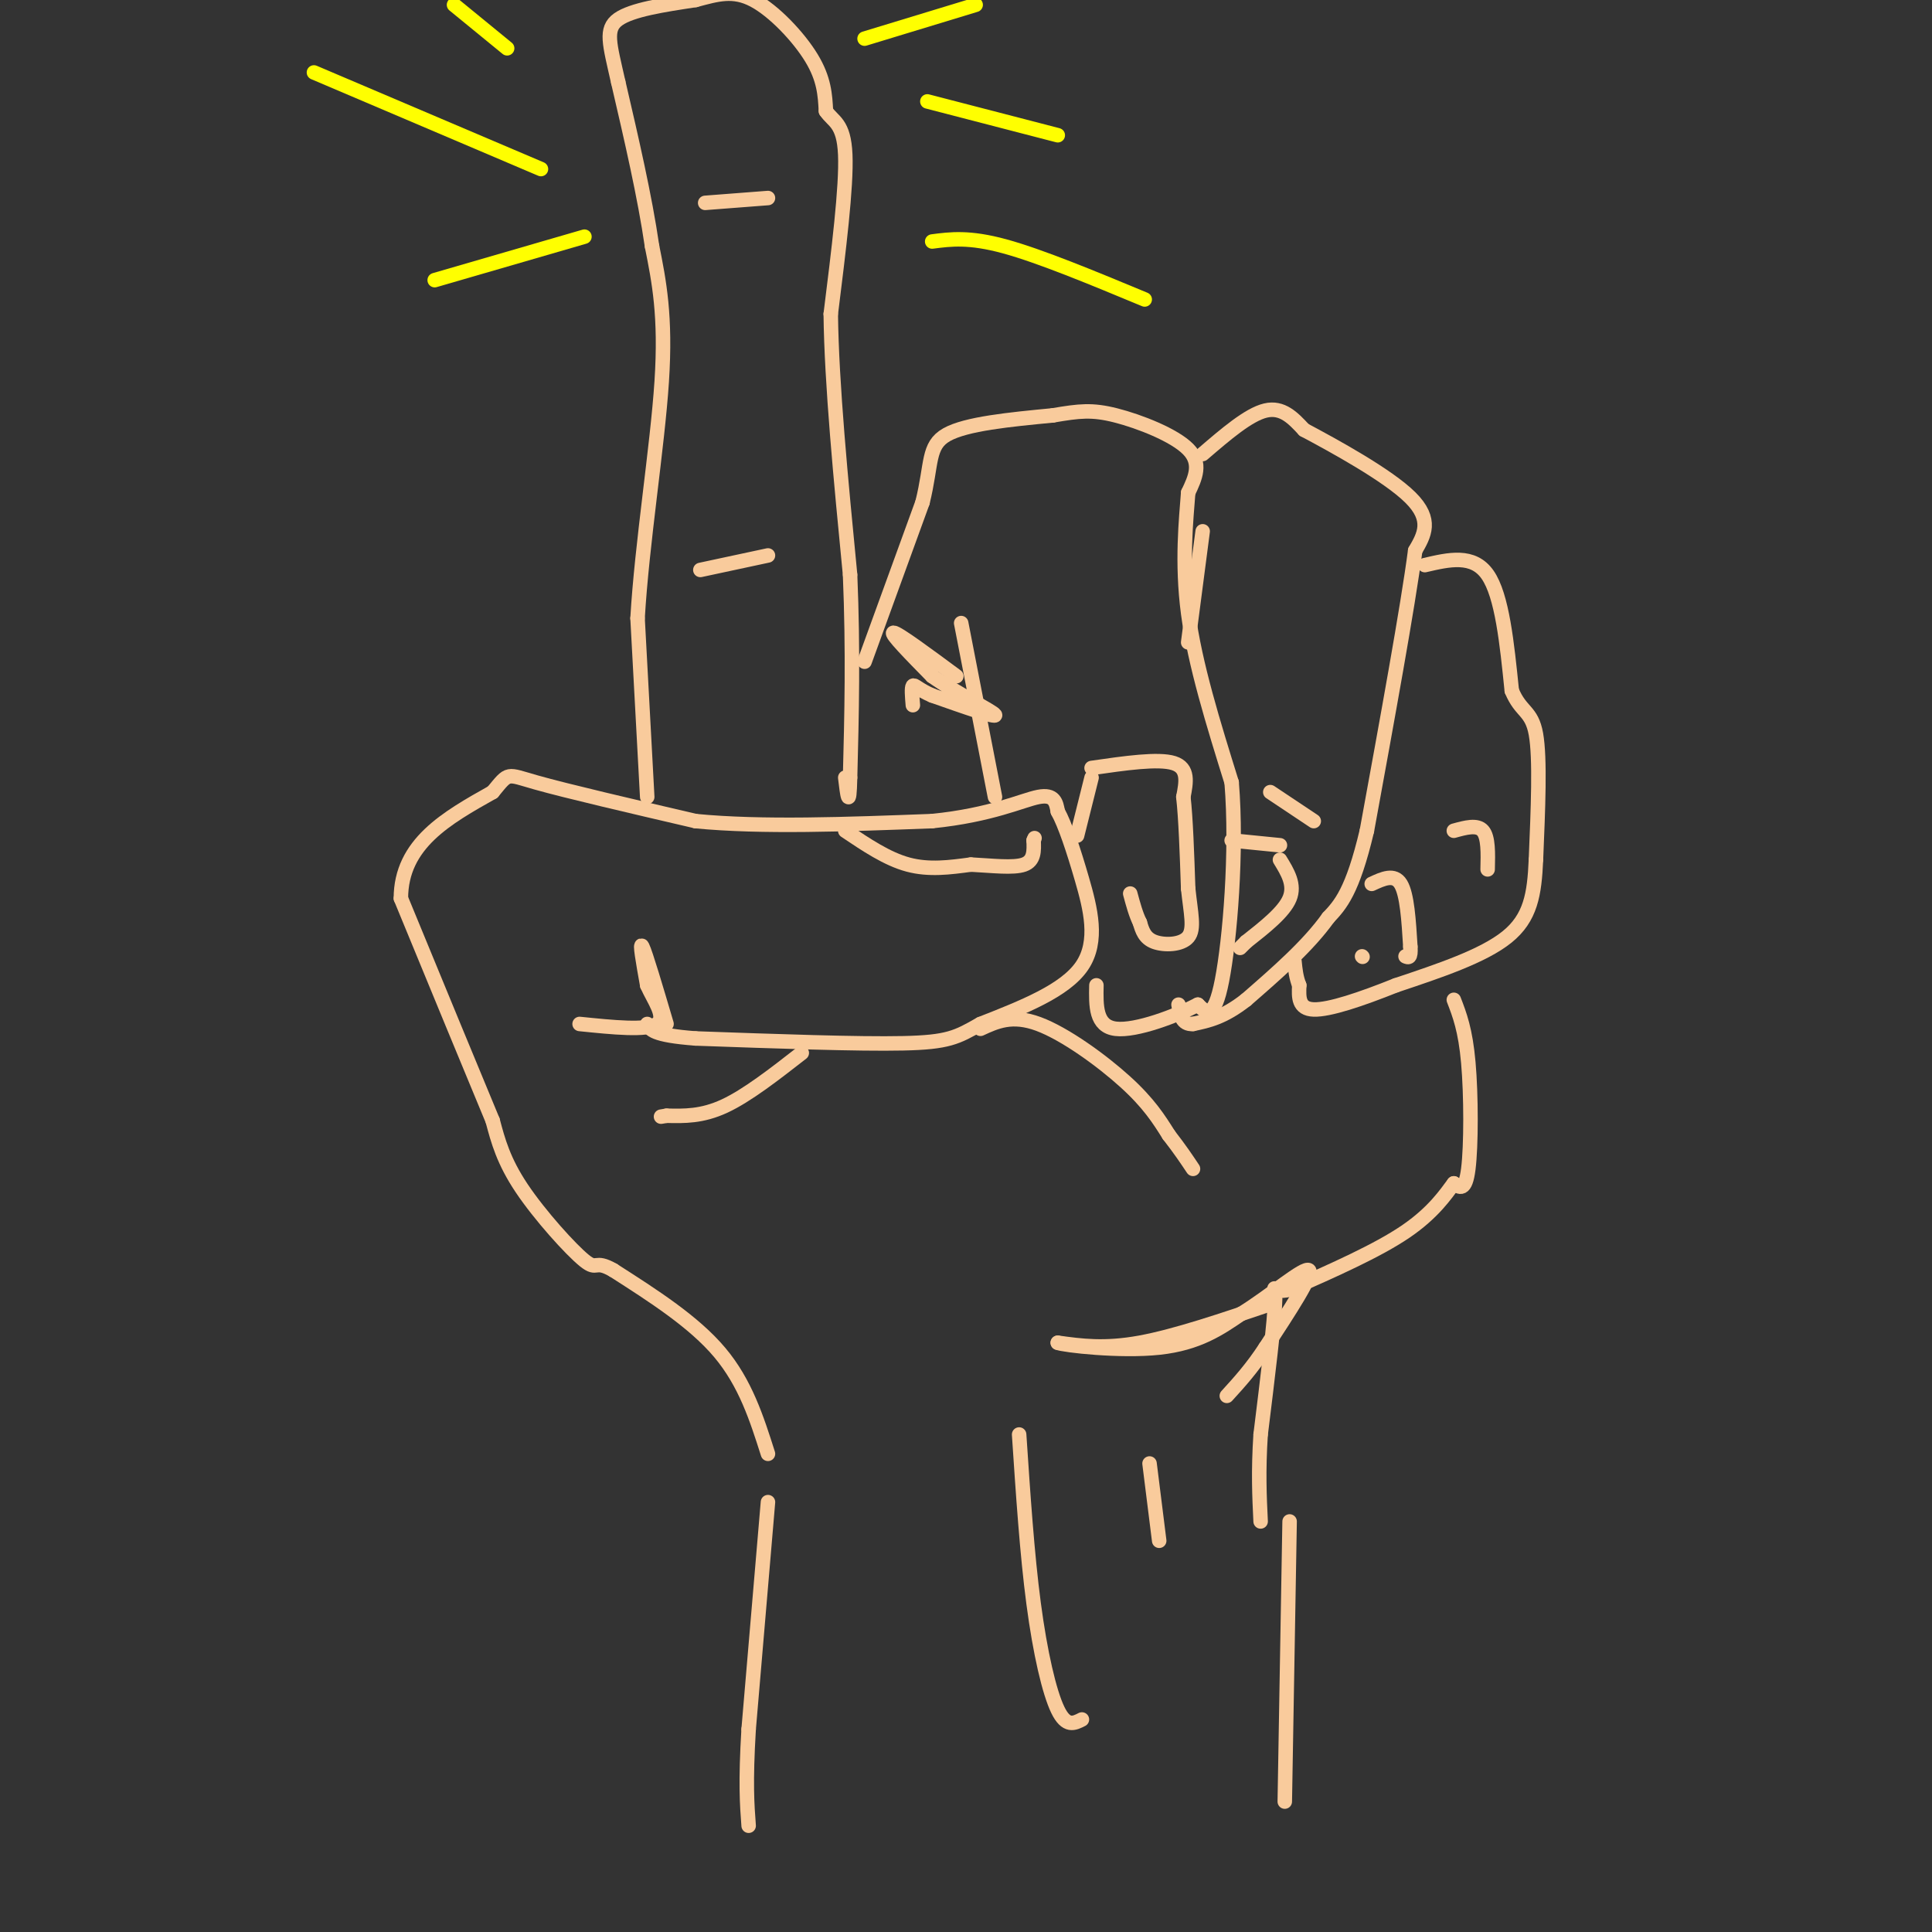 <svg viewBox='0 0 400 400' version='1.1' xmlns='http://www.w3.org/2000/svg' xmlns:xlink='http://www.w3.org/1999/xlink'><rect x="0" y="0" width="400" height="400" fill="#333333" stroke="none"/><g fill='none' stroke='rgb(249,203,156)' stroke-width='3' stroke-linecap='round' stroke-linejoin='round'><path d='M159,301c-2.333,-7.333 -4.667,-14.667 -10,-21c-5.333,-6.333 -13.667,-11.667 -22,-17'/><path d='M127,263c-4.060,-2.357 -3.208,0.250 -6,-2c-2.792,-2.250 -9.226,-9.357 -13,-15c-3.774,-5.643 -4.887,-9.821 -6,-14'/><path d='M102,232c-4.167,-10.000 -11.583,-28.000 -19,-46'/><path d='M83,186c0.000,-11.333 9.500,-16.667 19,-22'/><path d='M102,164c3.489,-4.222 2.711,-3.778 9,-2c6.289,1.778 19.644,4.889 33,8'/><path d='M144,170c13.667,1.333 31.333,0.667 49,0'/><path d='M193,170c12.333,-1.244 18.667,-4.356 22,-5c3.333,-0.644 3.667,1.178 4,3'/><path d='M219,168c1.500,2.702 3.250,7.958 5,14c1.750,6.042 3.500,12.869 0,18c-3.500,5.131 -12.250,8.565 -21,12'/><path d='M203,212c-4.911,2.800 -6.689,3.800 -16,4c-9.311,0.200 -26.156,-0.400 -43,-1'/><path d='M144,215c-8.833,-0.667 -9.417,-1.833 -10,-3'/><path d='M175,172c4.333,2.917 8.667,5.833 13,7c4.333,1.167 8.667,0.583 13,0'/><path d='M201,179c4.378,0.222 8.822,0.778 11,0c2.178,-0.778 2.089,-2.889 2,-5'/><path d='M214,174c0.333,-0.833 0.167,-0.417 0,0'/><path d='M134,165c0.000,0.000 -2.000,-37.000 -2,-37'/><path d='M132,128c0.889,-15.400 4.111,-35.400 5,-49c0.889,-13.600 -0.556,-20.800 -2,-28'/><path d='M135,51c-1.500,-10.333 -4.250,-22.167 -7,-34'/><path d='M128,17c-1.800,-8.000 -2.800,-11.000 0,-13c2.800,-2.000 9.400,-3.000 16,-4'/><path d='M144,0c4.512,-1.202 7.792,-2.208 12,0c4.208,2.208 9.345,7.631 12,12c2.655,4.369 2.827,7.685 3,11'/><path d='M171,23c1.489,2.244 3.711,2.356 4,9c0.289,6.644 -1.356,19.822 -3,33'/><path d='M172,65c0.167,14.500 2.083,34.250 4,54'/><path d='M176,119c0.667,16.000 0.333,29.000 0,42'/><path d='M176,161c-0.167,7.000 -0.583,3.500 -1,0'/><path d='M145,118c0.000,0.000 14.000,-3.000 14,-3'/><path d='M146,42c0.000,0.000 13.000,-1.000 13,-1'/><path d='M179,137c0.000,0.000 12.000,-33.000 12,-33'/><path d='M191,104c2.000,-8.067 1.000,-11.733 5,-14c4.000,-2.267 13.000,-3.133 22,-4'/><path d='M218,86c5.452,-0.929 8.083,-1.250 13,0c4.917,1.250 12.119,4.071 15,7c2.881,2.929 1.440,5.964 0,9'/><path d='M246,102c-0.400,5.400 -1.400,14.400 0,25c1.400,10.600 5.200,22.800 9,35'/><path d='M255,162c1.178,14.333 -0.378,32.667 -2,41c-1.622,8.333 -3.311,6.667 -5,5'/><path d='M248,208c-4.378,2.289 -12.822,5.511 -17,5c-4.178,-0.511 -4.089,-4.756 -4,-9'/><path d='M206,165c0.000,0.000 -7.000,-36.000 -7,-36'/><path d='M226,159c6.917,-1.000 13.833,-2.000 17,-1c3.167,1.000 2.583,4.000 2,7'/><path d='M245,165c0.500,4.333 0.750,11.667 1,19'/><path d='M246,184c0.536,5.095 1.375,8.333 0,10c-1.375,1.667 -4.964,1.762 -7,1c-2.036,-0.762 -2.518,-2.381 -3,-4'/><path d='M236,191c-0.833,-1.667 -1.417,-3.833 -2,-6'/><path d='M226,161c0.000,0.000 -3.000,12.000 -3,12'/><path d='M249,94c4.750,-4.083 9.500,-8.167 13,-9c3.500,-0.833 5.750,1.583 8,4'/><path d='M270,89c6.089,3.244 17.311,9.356 22,14c4.689,4.644 2.844,7.822 1,11'/><path d='M293,114c-1.500,11.500 -5.750,34.750 -10,58'/><path d='M283,172c-3.000,12.667 -5.500,15.333 -8,18'/><path d='M275,190c-4.167,5.833 -10.583,11.417 -17,17'/><path d='M258,207c-4.667,3.667 -7.833,4.333 -11,5'/><path d='M247,212c-2.333,0.167 -2.667,-1.917 -3,-4'/><path d='M263,164c0.000,0.000 9.000,6.000 9,6'/><path d='M265,178c1.583,2.583 3.167,5.167 2,8c-1.167,2.833 -5.083,5.917 -9,9'/><path d='M258,195c-1.667,1.667 -1.333,1.333 -1,1'/><path d='M265,175c0.000,0.000 -10.000,-1.000 -10,-1'/><path d='M295,117c5.000,-1.167 10.000,-2.333 13,2c3.000,4.333 4.000,14.167 5,24'/><path d='M313,143c1.889,4.578 4.111,4.022 5,9c0.889,4.978 0.444,15.489 0,26'/><path d='M318,178c-0.311,7.156 -1.089,12.044 -6,16c-4.911,3.956 -13.956,6.978 -23,10'/><path d='M289,204c-7.222,2.889 -13.778,5.111 -17,5c-3.222,-0.111 -3.111,-2.556 -3,-5'/><path d='M269,204c-0.667,-1.667 -0.833,-3.333 -1,-5'/><path d='M282,198c0.000,0.000 0.100,0.100 0.1,0.1'/><path d='M284,183c2.333,-1.083 4.667,-2.167 6,0c1.333,2.167 1.667,7.583 2,13'/><path d='M292,196c0.167,2.500 -0.417,2.250 -1,2'/><path d='M301,172c2.417,-0.667 4.833,-1.333 6,0c1.167,1.333 1.083,4.667 1,8'/><path d='M301,207c1.200,3.111 2.400,6.222 3,13c0.600,6.778 0.600,17.222 0,22c-0.600,4.778 -1.800,3.889 -3,3'/><path d='M301,245c-1.622,2.156 -4.178,6.044 -10,10c-5.822,3.956 -14.911,7.978 -24,12'/><path d='M267,267c-4.267,1.067 -2.933,-2.267 -3,2c-0.067,4.267 -1.533,16.133 -3,28'/><path d='M261,297c-0.500,7.667 -0.250,12.833 0,18'/><path d='M159,311c0.000,0.000 -4.000,47.000 -4,47'/><path d='M155,358c-0.667,11.167 -0.333,15.583 0,20'/><path d='M267,315c0.000,0.000 -1.000,58.000 -1,58'/><path d='M203,213c3.267,-1.511 6.533,-3.022 12,-1c5.467,2.022 13.133,7.578 18,12c4.867,4.422 6.933,7.711 9,11'/><path d='M242,235c2.333,3.000 3.667,5.000 5,7'/></g>
<g fill='none' stroke='rgb(255,255,0)' stroke-width='3' stroke-linecap='round' stroke-linejoin='round'><path d='M121,49c0.000,0.000 -31.000,9.000 -31,9'/><path d='M112,35c0.000,0.000 -47.000,-20.000 -47,-20'/><path d='M105,10c0.000,0.000 -11.000,-9.000 -11,-9'/><path d='M179,8c0.000,0.000 23.000,-7.000 23,-7'/><path d='M192,21c0.000,0.000 27.000,7.000 27,7'/><path d='M193,50c3.833,-0.500 7.667,-1.000 15,1c7.333,2.000 18.167,6.500 29,11'/></g>
<g fill='none' stroke='rgb(249,203,156)' stroke-width='3' stroke-linecap='round' stroke-linejoin='round'><path d='M211,297c0.822,12.378 1.644,24.756 3,35c1.356,10.244 3.244,18.356 5,22c1.756,3.644 3.378,2.822 5,2'/><path d='M238,303c0.000,0.000 2.000,16.000 2,16'/><path d='M263,270c-9.833,3.333 -19.667,6.667 -27,8c-7.333,1.333 -12.167,0.667 -17,0'/><path d='M219,278c1.267,0.533 12.933,1.867 21,1c8.067,-0.867 12.533,-3.933 17,-7'/><path d='M257,272c6.156,-3.800 13.044,-9.800 14,-9c0.956,0.800 -4.022,8.400 -9,16'/><path d='M262,279c-2.833,4.333 -5.417,7.167 -8,10'/><path d='M166,218c-5.667,4.417 -11.333,8.833 -16,11c-4.667,2.167 -8.333,2.083 -12,2'/><path d='M138,231c-2.000,0.333 -1.000,0.167 0,0'/><path d='M138,212c-2.167,-7.333 -4.333,-14.667 -5,-16c-0.667,-1.333 0.167,3.333 1,8'/><path d='M134,204c1.311,3.022 4.089,6.578 2,8c-2.089,1.422 -9.044,0.711 -16,0'/><path d='M198,140c-6.083,-4.500 -12.167,-9.000 -13,-9c-0.833,0.000 3.583,4.500 8,9'/><path d='M193,140c4.711,3.356 12.489,7.244 13,8c0.511,0.756 -6.244,-1.622 -13,-4'/><path d='M193,144c-2.911,-1.244 -3.689,-2.356 -4,-2c-0.311,0.356 -0.156,2.178 0,4'/><path d='M249,110c0.000,0.000 -3.000,23.000 -3,23'/></g>
</svg>